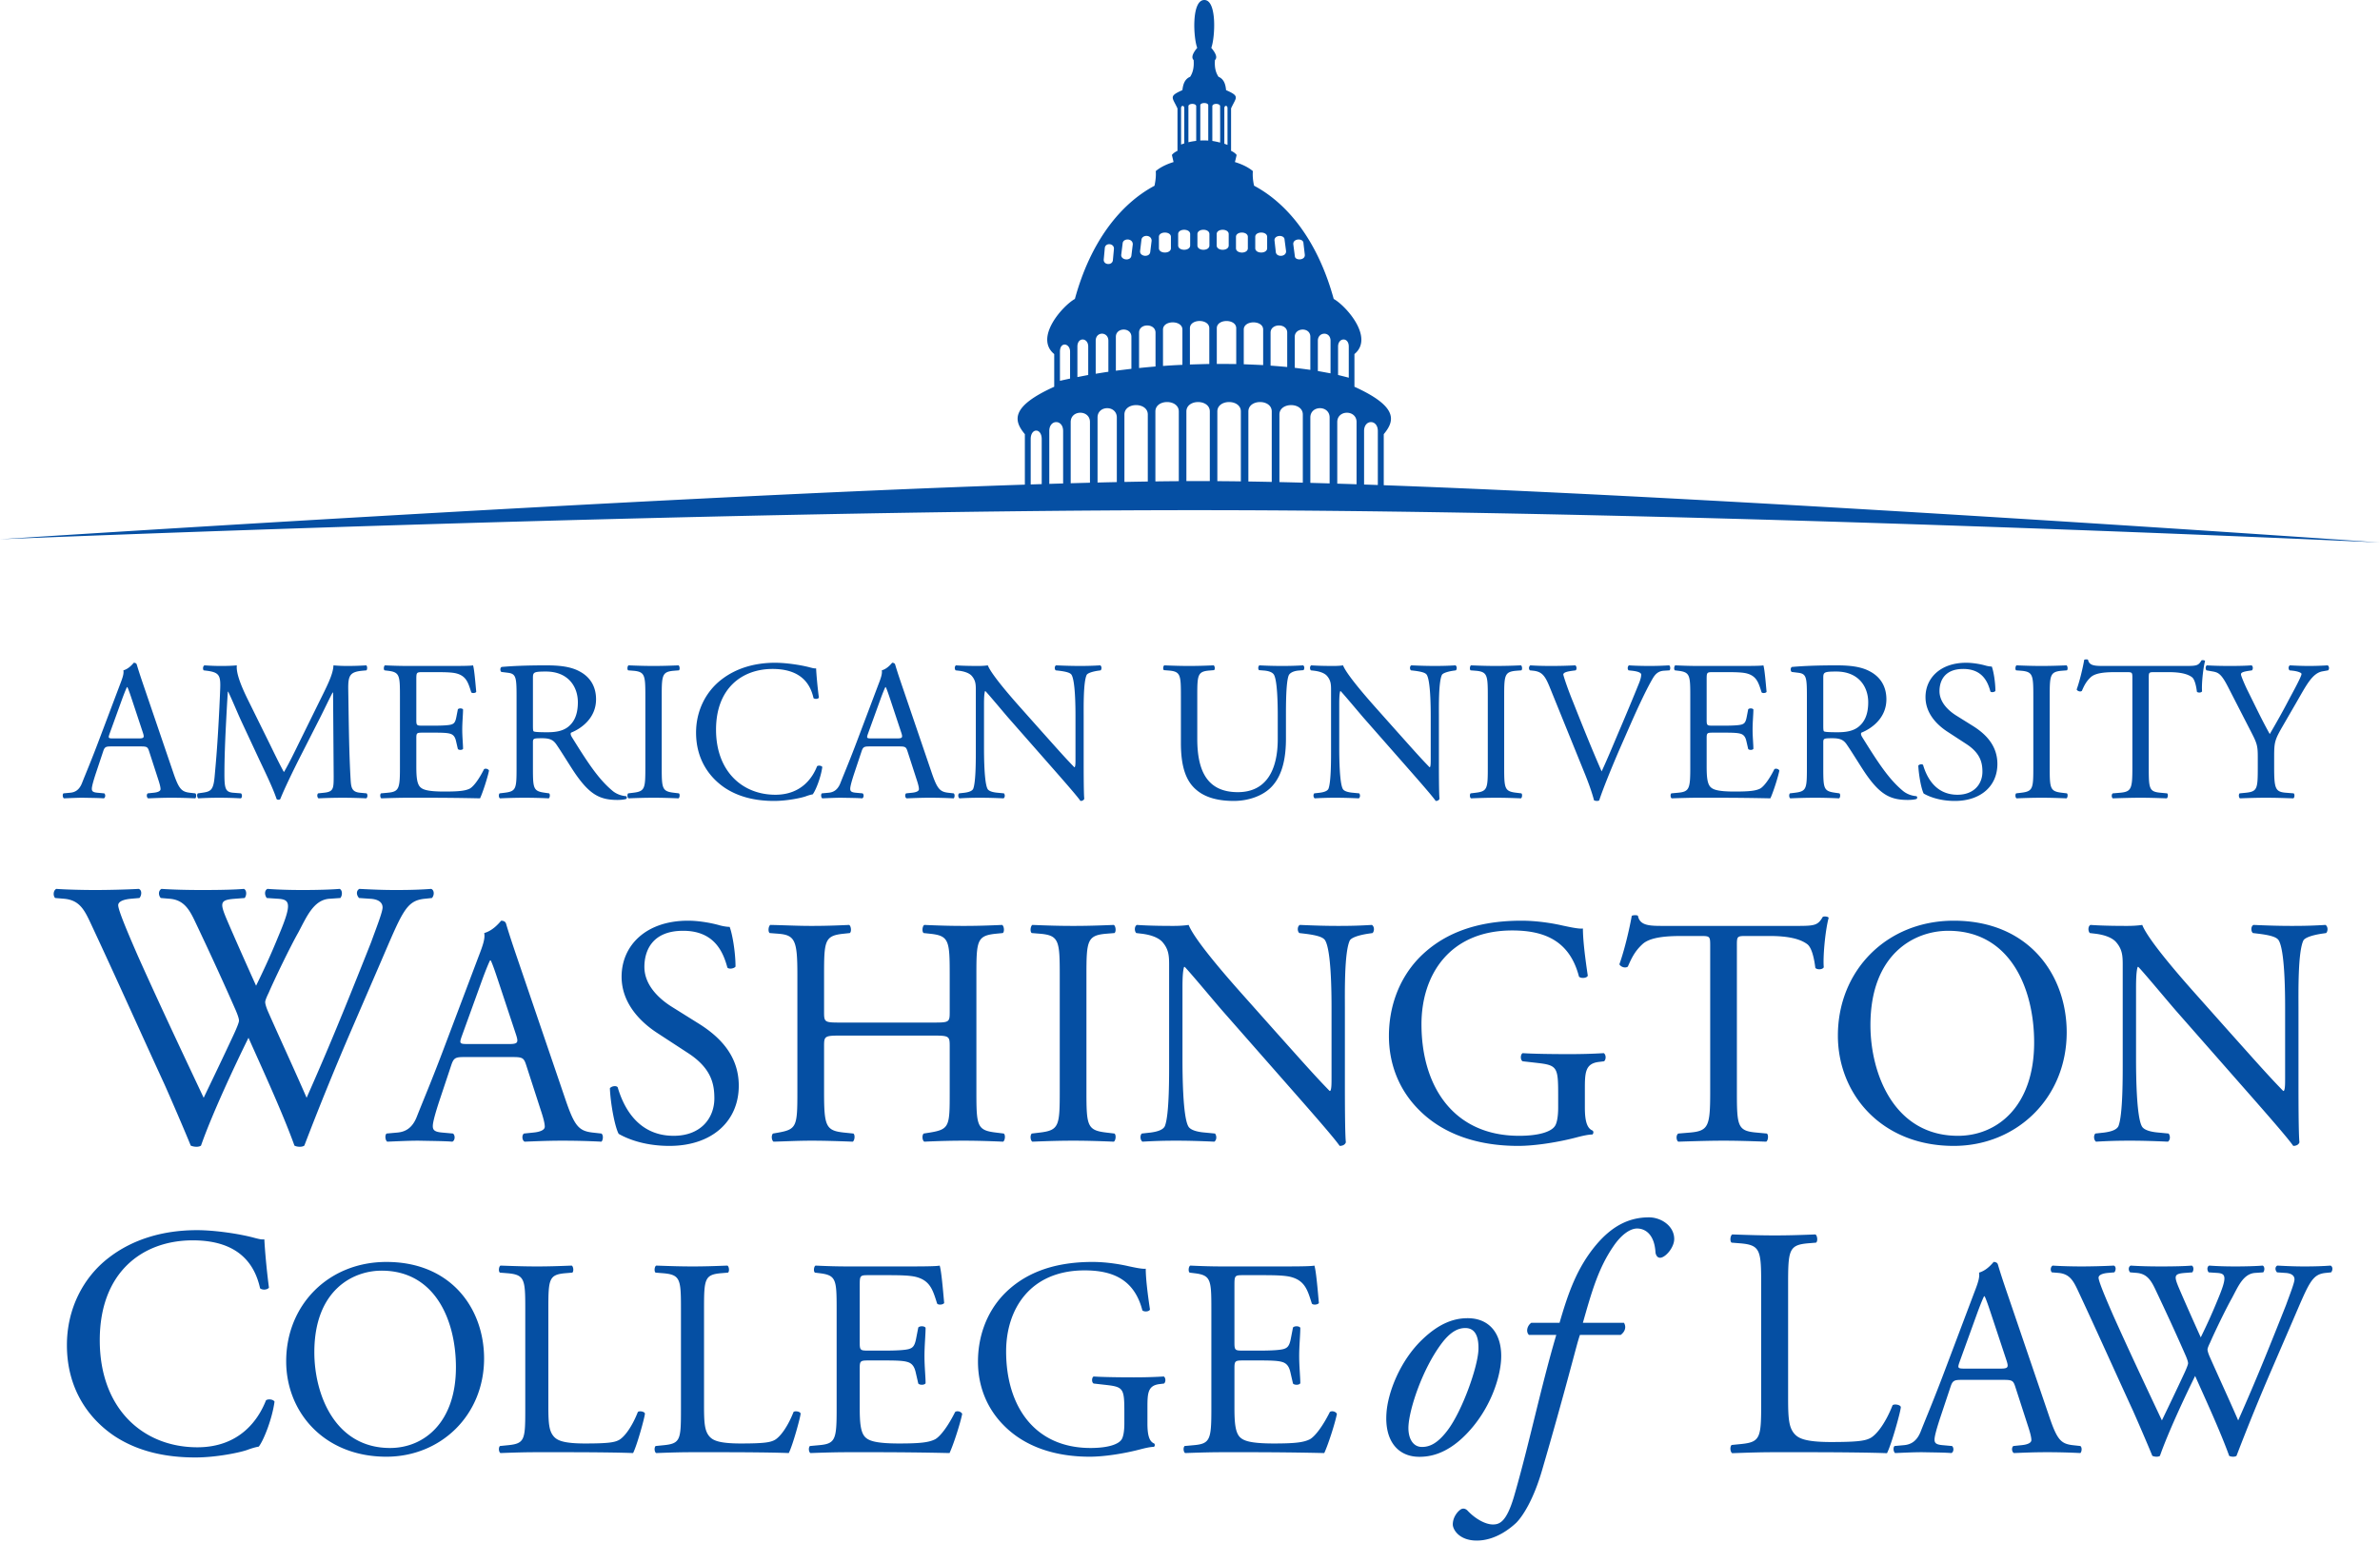 <svg xmlns="http://www.w3.org/2000/svg" xml:space="preserve" fill-rule="evenodd" stroke-linejoin="round" stroke-miterlimit="2" clip-rule="evenodd" viewBox="0 0 640 415"><path fill="#054fa3" fill-rule="nonzero" d="M424.855 359.02c-.532 1.5-1.237 4.329-2.296 8.215a1306.563 1306.563 0 0 1-7.864 28.092c-2.296 7.952-5.212 12.456-6.979 14.223-1.323 1.236-5.388 4.77-10.601 4.77-4.77 0-6.448-3.003-6.448-4.328 0-1.767 1.06-3.269 2.033-3.976.707-.53 1.5-.265 2.032.355 2.12 2.206 4.77 3.62 6.713 3.62 1.767 0 3.623-.617 5.653-7.42 4.065-13.959 7.155-29.151 11.396-43.55h-7.331c-.884-.796-.53-2.474.618-3.269h7.596c2.298-7.95 4.683-14.842 9.895-21.026 4.417-5.212 9.01-7.331 14.133-7.331 3.27 0 6.804 2.296 6.804 5.83 0 2.297-2.387 5.035-3.799 5.035-.795 0-1.15-.795-1.236-1.413-.266-4.859-2.74-6.45-4.948-6.45-1.944 0-4.328 1.767-6.36 4.77-4.063 5.921-5.83 12.193-8.217 20.585h11.043c.618.97.442 2.296-.884 3.269h-10.953ZM29.124 338.35c6.45-5.035 14.664-7.51 23.853-7.51 4.77 0 11.483.973 15.635 2.122 1.061.263 1.68.442 2.474.353.087 2.03.528 7.596 1.236 12.984-.442.62-1.767.709-2.386.178-1.324-6.008-5.3-12.897-18.108-12.897-13.515 0-25 8.569-25 26.854 0 18.55 11.748 28.8 26.236 28.8 11.396 0 16.43-7.42 18.463-12.634.618-.442 1.943-.266 2.296.354-.618 4.594-2.914 10.424-4.24 12.101-1.06.178-2.118.53-3.091.884-1.943.707-8.304 2.032-13.957 2.032-7.951 0-15.55-1.59-21.997-5.919-7.067-4.859-12.545-12.897-12.545-24.293 0-9.805 4.417-18.198 11.13-23.41Zm374.537 27.296c-.265 4.859-2.828 13.338-9.365 20.054-5.477 5.653-10.245 6.095-12.632 6.095-5.653 0-9.365-4.152-8.832-11.75.353-5.478 3.62-14.047 9.626-19.787 4.594-4.418 8.57-5.742 12.19-5.742 6.274 0 9.366 4.682 9.013 11.13Zm148.096-23.458c-.457-.454-.38-1.514.223-1.818 2.048.152 5.452.229 7.8.229 2.121 0 5.978-.077 8.633-.23.676.23.603 1.29.15 1.819l-1.745.151c-1.586.152-2.495.606-2.495 1.287 0 .908 1.59 4.77 3.939 10.144 4.236 9.463 8.7 18.923 13.091 28.233 1.82-3.784 3.862-8.021 5.831-12.262.68-1.437 1.206-2.725 1.206-3.102 0-.38-.224-1.06-.603-1.97-2.65-6.054-5.446-12.111-8.325-18.166-1.134-2.348-2.271-3.936-4.844-4.164l-1.819-.151c-.53-.606-.457-1.514.151-1.818 2.198.152 5.072.229 8.102.229 3.783 0 6.584-.077 8.325-.23.53.23.608 1.213.151 1.819l-1.965.151c-2.956.228-3.03.756-1.59 4.164 1.59 3.709 3.71 8.476 5.826 13.171 1.44-2.952 2.801-5.83 4.47-9.916 2.723-6.436 2.343-7.267-.079-7.419l-2.27-.151c-.53-.756-.38-1.589.15-1.818 2.043.152 4.319.229 7.115.229 2.5 0 5.53-.077 7.265-.23.535.23.608 1.213.156 1.819l-2.193.151c-3.18.228-4.547 3.634-6.21 6.738-1.59 2.8-4.771 9.385-5.904 12.034-.38.757-.681 1.516-.681 1.817 0 .305.15.908.53 1.818 2.573 5.827 5.223 11.505 7.718 17.257a597.477 597.477 0 0 0 6.818-15.97c1.507-3.633 5.52-13.702 6.05-15.064.986-2.725 2.27-5.981 2.27-6.89 0-1.059-.904-1.665-2.494-1.74l-2.199-.151c-.603-.682-.525-1.514.078-1.818 2.874.152 4.922.229 7.266.229 2.879 0 5.072-.077 7.041-.23.603.23.681 1.213.151 1.819l-1.434.151c-3.789.38-4.47 2.649-9.012 13.171l-5.524 12.794a591.848 591.848 0 0 0-9.464 23.237c-.228.153-.53.227-.909.227-.38 0-.754-.074-1.06-.227-2.422-6.737-6.813-16.197-9.157-21.496-2.724 5.525-7.266 15.215-9.464 21.496-.223.153-.53.227-.91.227-.374 0-.753-.074-1.132-.227-1.289-3.179-4.24-9.991-5.223-12.185-4.844-10.523-9.537-21.045-14.458-31.566-1.44-3.104-2.349-5.149-5.524-5.45l-1.82-.152Zm-474.8 23.92c0-15.139 11.356-26.72 26.95-26.72 17.485 0 26.267 12.641 26.267 25.964 0 15.29-11.658 26.416-26.267 26.416-16.806 0-26.95-12.036-26.95-25.66Zm231.597 16.729c0 3.027.454 4.844 1.816 5.375a.623.623 0 0 1-.075.908c-.908 0-2.271.302-3.71.68-4.012 1.06-9.46 1.968-13.55 1.968-9.007 0-17.258-2.496-23.087-8.4-4.54-4.544-6.964-10.523-6.964-17.184 0-6.435 2.117-12.943 6.814-17.94 5.072-5.299 12.565-8.857 23.995-8.857 4.316 0 8.326.833 9.613 1.135 1.438.304 3.785.833 4.694.681 0 2.498.454 6.435 1.136 10.978-.228.604-1.591.681-2.045.227-2.12-8.176-7.795-10.75-15.517-10.75-14.685 0-21.12 10.446-21.12 21.801 0 14.532 7.495 25.963 22.71 25.963 4.693 0 7.493-.983 8.326-2.27.377-.53.756-1.892.756-4.315v-3.028c0-6.358-.227-6.812-4.92-7.343l-3.33-.377c-.605-.304-.53-1.665 0-1.893 2.196.15 6.357.228 10.824.228 2.951 0 5.527-.077 8.026-.228.528.302.603 1.437.074 1.893l-1.211.15c-3.18.38-3.255 2.499-3.255 6.358v4.24Zm165.04-37.333c0-9.274-.176-10.688-5.742-11.13l-2.21-.176c-.528-.355-.352-1.945.18-2.209 4.946.176 7.948.264 11.482.264 3.445 0 6.45-.088 10.868-.264.53.264.706 1.854.175 2.209l-2.121.176c-5.212.442-5.39 1.856-5.39 11.13v30.743c0 5.566.266 7.862 1.858 9.54.97.973 2.649 2.032 9.627 2.032 7.508 0 9.366-.352 10.776-1.147 1.77-1.062 4.066-4.24 5.83-8.747.531-.442 2.214-.09 2.214.53 0 .971-2.48 9.982-3.716 12.367-4.503-.176-12.897-.263-21.993-.263h-8.128c-3.71 0-6.536.087-11.483.263-.53-.263-.707-1.678-.178-2.209l2.65-.263c5.125-.53 5.301-1.767 5.301-11.043v-31.803Zm-332.345 6.448c0-7.947-.151-9.159-4.92-9.538l-1.892-.151c-.454-.302-.304-1.664.15-1.893 4.24.152 6.812.229 9.842.229 2.952 0 5.525-.077 9.31-.23.454.23.606 1.592.152 1.894l-1.817.151c-4.466.38-4.618 1.591-4.618 9.538v26.344c0 4.768.227 6.737 1.59 8.174.833.832 2.27 1.742 8.251 1.742 6.434 0 8.022-.304 9.234-.985 1.514-.908 3.483-3.633 4.997-7.495.454-.376 1.892-.075 1.892.456 0 .831-2.12 8.553-3.179 10.598-3.862-.153-11.051-.227-18.848-.227h-6.964c-3.18 0-5.601.074-9.842.227-.454-.227-.604-1.439-.15-1.893l2.272-.227c4.389-.454 4.54-1.514 4.54-9.463v-27.25Zm400.69 21.045c-.53-1.665-.832-1.893-3.103-1.893h-11.433c-1.892 0-2.35.228-2.874 1.818l-2.65 7.947c-1.139 3.406-1.669 5.45-1.669 6.283 0 .908.38 1.362 2.193 1.514l2.5.227c.535.379.535 1.589-.15 1.893-1.965-.153-4.314-.153-7.87-.227-2.499 0-5.227.15-7.27.227-.452-.304-.602-1.514-.15-1.893l2.5-.227c1.813-.152 3.481-.985 4.542-3.71 1.361-3.481 3.481-8.403 6.662-16.879l7.718-20.439c1.06-2.725 1.517-4.164 1.288-5.375 1.814-.53 3.103-1.893 3.934-2.876.458 0 .983.152 1.138.68.983 3.332 2.194 6.813 3.332 10.145l10.368 30.43c2.193 6.51 3.18 7.645 6.433 8.024l2.043.227c.535.379.38 1.589 0 1.893a174.983 174.983 0 0 0-9.157-.227c-3.633 0-6.512.15-8.705.227-.603-.304-.68-1.514-.15-1.893l2.192-.227c1.59-.152 2.65-.606 2.65-1.364 0-.832-.379-2.194-.982-4.012l-3.33-10.293Zm-216.196-21.045c0-7.872-.152-9.007-4.617-9.538l-1.21-.151c-.454-.302-.304-1.664.151-1.893 3.253.152 5.828.229 8.93.229h14.233c4.845 0 9.309 0 10.218-.23.454 1.29.908 6.738 1.21 10.07-.302.454-1.514.605-1.89.152-1.137-3.559-1.818-6.207-5.753-7.192-1.59-.379-4.014-.454-7.345-.454h-5.449c-2.27 0-2.27.15-2.27 3.028v15.138c0 2.122.225 2.122 2.497 2.122h4.391c3.18 0 5.526-.153 6.434-.457.907-.302 1.438-.755 1.817-2.648l.604-3.104c.38-.454 1.666-.454 1.97.075 0 1.817-.304 4.77-.304 7.647 0 2.725.304 5.6.304 7.266-.304.53-1.59.53-1.97.077l-.679-2.952c-.304-1.364-.835-2.498-2.348-2.877-1.06-.304-2.878-.38-5.828-.38h-4.391c-2.272 0-2.496.076-2.496 2.045v10.672c0 4.012.224 6.586 1.436 7.873.908.91 2.499 1.742 9.159 1.742 5.83 0 8.024-.304 9.69-1.136 1.362-.757 3.408-3.406 5.376-7.344.528-.376 1.588-.15 1.892.531-.53 2.648-2.423 8.478-3.406 10.523a906.732 906.732 0 0 0-20.287-.227h-6.815c-3.254 0-5.827.074-10.293.227-.454-.227-.606-1.439-.152-1.893l2.498-.227c4.314-.379 4.693-1.514 4.693-9.463v-27.25Zm-142.629 0c0-7.947-.152-9.159-4.92-9.538l-1.892-.151c-.454-.302-.304-1.664.152-1.893 4.239.152 6.81.229 9.84.229 2.952 0 5.525-.077 9.31-.23.454.23.606 1.592.152 1.894l-1.818.151c-4.465.38-4.618 1.591-4.618 9.538v26.344c0 4.768.228 6.737 1.591 8.174.833.832 2.27 1.742 8.251 1.742 6.434 0 8.024-.304 9.236-.985 1.514-.908 3.481-3.633 4.995-7.495.456-.376 1.892-.075 1.892.456 0 .831-2.12 8.553-3.18 10.598-3.859-.153-11.052-.227-18.847-.227h-6.965c-3.179 0-5.6.074-9.84.227-.455-.227-.605-1.439-.151-1.893l2.271-.227c4.389-.454 4.541-1.514 4.541-9.463v-27.25Zm41.865 0c0-7.872-.15-9.007-4.618-9.538l-1.21-.151c-.454-.302-.302-1.664.152-1.893 3.254.152 5.828.229 8.932.229h14.23c4.845 0 9.311 0 10.22-.23.453 1.29.909 6.738 1.211 10.07-.302.454-1.514.605-1.893.152-1.134-3.559-1.817-6.207-5.752-7.192-1.591-.379-4.012-.454-7.343-.454h-5.451c-2.27 0-2.27.15-2.27 3.028v15.138c0 2.122.228 2.122 2.499 2.122h4.389c3.179 0 5.525-.153 6.433-.457.91-.302 1.439-.755 1.818-2.648l.606-3.104c.378-.454 1.665-.454 1.967.075 0 1.817-.302 4.77-.302 7.647 0 2.725.302 5.6.302 7.266-.302.53-1.589.53-1.967.077l-.681-2.952c-.304-1.364-.833-2.498-2.347-2.877-1.06-.304-2.877-.38-5.83-.38h-4.388c-2.271 0-2.499.076-2.499 2.045v10.672c0 4.012.228 6.586 1.439 7.873.908.91 2.497 1.742 9.157 1.742 5.83 0 8.026-.304 9.69-1.136 1.363-.757 3.408-3.406 5.375-7.344.53-.376 1.59-.15 1.893.531-.532 2.648-2.424 8.478-3.407 10.523a906.743 906.743 0 0 0-20.287-.227h-6.812c-3.256 0-5.83.074-10.295.227-.454-.227-.606-1.439-.15-1.893l2.496-.227c4.314-.379 4.693-1.514 4.693-9.463v-27.25Zm-102.376 15.746c0-12.492-5.525-25.964-19.982-25.964-7.873 0-18.093 5.373-18.093 21.952 0 11.201 5.45 25.736 20.362 25.736 9.086 0 17.713-6.813 17.713-21.724Zm264.98-6.291c-5.125 6.889-8.569 17.401-8.833 22.084-.178 3.092 1.06 5.653 3.62 5.653 1.945 0 4.153-.794 6.978-4.593 3.888-5.212 8.04-16.873 8.217-21.556.089-2.737-.44-5.83-3.534-5.83-1.765 0-3.885.795-6.448 4.242Zm139.367 4.853c-.608 1.74-.53 1.817 1.586 1.817h9.312c2.199 0 2.35-.304 1.668-2.348l-4.09-12.338c-.602-1.816-1.283-3.86-1.74-4.768h-.151c-.229.377-.982 2.194-1.819 4.466l-4.766 13.17ZM14.83 241.509c-.611-.612-.51-2.042.306-2.452 2.76.205 7.356.306 10.52.306 2.862 0 8.071-.1 11.646-.306.92.306.816 1.737.204 2.452l-2.348.205c-2.146.204-3.372.817-3.372 1.736 0 1.226 2.146 6.436 5.313 13.688 5.718 12.767 11.744 25.535 17.67 38.098 2.451-5.106 5.208-10.827 7.865-16.547.918-1.94 1.633-3.678 1.633-4.188 0-.51-.306-1.428-.816-2.656-3.575-8.168-7.354-16.342-11.236-24.513-1.532-3.166-3.066-5.312-6.537-5.618l-2.451-.205c-.716-.817-.615-2.042.204-2.452 2.962.205 6.843.306 10.93.306 5.106 0 8.885-.1 11.233-.306.718.306.82 1.635.205 2.452l-2.654.205c-3.986.306-4.087 1.02-2.146 5.618 2.146 5.004 5.005 11.439 7.864 17.771 1.941-3.981 3.78-7.864 6.028-13.38 3.675-8.682 3.165-9.805-.103-10.01l-3.064-.204c-.715-1.021-.51-2.146.204-2.452 2.758.205 5.822.306 9.601.306 3.372 0 7.457-.1 9.805-.306.718.306.819 1.635.205 2.452l-2.962.205c-4.29.306-6.128 4.904-8.375 9.09-2.146 3.779-6.436 12.666-7.968 16.24-.51 1.022-.92 2.043-.92 2.452 0 .41.205 1.226.716 2.452 3.473 7.866 7.05 15.525 10.42 23.288 3.166-7.15 6.23-14.3 9.192-21.552 2.043-4.903 7.457-18.488 8.172-20.325 1.327-3.678 3.064-8.071 3.064-9.297 0-1.43-1.226-2.247-3.372-2.348l-2.962-.205c-.817-.918-.714-2.042.103-2.452 3.88.205 6.638.306 9.805.306 3.882 0 6.843-.1 9.5-.306.816.306.92 1.635.204 2.452l-1.94.205c-5.107.51-6.027 3.574-12.155 17.774l-7.459 17.26a806.874 806.874 0 0 0-12.767 31.358c-.306.203-.713.307-1.224.307-.51 0-1.021-.104-1.43-.307-3.269-9.09-9.193-21.859-12.359-29.008-3.677 7.457-9.807 20.53-12.77 29.008-.305.203-.713.307-1.223.307a4.129 4.129 0 0 1-1.534-.307c-1.735-4.289-5.72-13.482-7.048-16.444-6.536-14.199-12.868-28.397-19.508-42.595-1.942-4.186-3.167-6.946-7.457-7.353l-2.452-.205Zm165.19 66.67c-7.354 0-11.991-2.275-13.655-3.24-1.05-1.924-2.188-8.14-2.363-12.252.438-.612 1.751-.789 2.101-.264 1.314 4.466 4.902 13.041 15.054 13.041 7.353 0 10.94-4.812 10.94-10.064 0-3.85-.787-8.14-7.178-12.253l-8.313-5.426c-4.377-2.888-9.453-7.877-9.453-15.053 0-8.316 6.478-15.056 17.856-15.056 2.713 0 5.864.525 8.14 1.137 1.136.35 2.362.527 3.063.527.788 2.1 1.575 7 1.575 10.677-.351.526-1.751.787-2.19.265-1.136-4.203-3.5-9.892-11.902-9.892-8.577 0-10.414 5.69-10.414 9.714 0 5.077 4.2 8.753 7.438 10.767l7.003 4.375c5.513 3.414 10.94 8.49 10.94 16.805 0 9.627-7.265 16.192-18.642 16.192Zm314.202-29.67c0-17.505 13.13-30.897 31.158-30.897 20.215 0 30.37 14.616 30.37 30.022 0 17.679-13.476 30.545-30.37 30.545-19.428 0-31.158-13.918-31.158-29.67Zm-68.04 19.343c0 3.5.524 5.6 2.101 6.214.263.261.263.787-.088 1.05-1.049 0-2.628.348-4.289.788-4.64 1.224-10.94 2.275-15.667 2.275-10.415 0-19.955-2.889-26.694-9.715-5.252-5.25-8.053-12.166-8.053-19.868 0-7.44 2.45-14.966 7.877-20.743 5.865-6.127 14.53-10.24 27.747-10.24 4.989 0 9.625.962 11.114 1.313 1.662.35 4.377.962 5.427.785 0 2.89.525 7.44 1.312 12.695-.263.697-1.837.786-2.362.262-2.451-9.455-9.017-12.43-17.943-12.43-16.98 0-24.418 12.079-24.418 25.207 0 16.804 8.664 30.02 26.256 30.02 5.427 0 8.665-1.138 9.627-2.625.44-.611.875-2.188.875-4.988v-3.502c0-7.351-.263-7.878-5.687-8.49l-3.852-.437c-.701-.35-.614-1.926 0-2.19 2.538.176 7.35.264 12.516.264 3.414 0 6.389-.088 9.276-.263.614.35.701 1.664.09 2.189l-1.403.174c-3.675.44-3.762 2.889-3.762 7.351v4.904Zm-64.531-5.954c0 2.626 0 13.042.261 15.319-.174.525-.7.962-1.663.962-1.048-1.489-3.587-4.552-11.202-13.217l-20.307-23.105c-2.363-2.714-8.314-9.89-10.151-11.817h-.177c-.35 1.051-.435 3.063-.435 5.69v19.08c0 4.114.084 15.491 1.574 18.117.525.963 2.275 1.488 4.464 1.664l2.713.262c.525.7.438 1.75-.176 2.188-3.937-.175-7.001-.264-10.239-.264-3.676 0-6.04.09-9.104.264-.612-.438-.7-1.664-.175-2.188l2.363-.262c2.014-.264 3.415-.788 3.852-1.75 1.226-3.151 1.137-13.83 1.137-18.03v-25.297c0-2.45-.087-4.287-1.925-6.301-1.226-1.224-3.325-1.838-5.427-2.099l-1.487-.177c-.526-.524-.526-1.837.174-2.188 3.676.264 8.314.264 9.89.264 1.401 0 2.89-.087 4.027-.264 1.75 4.464 12.079 16.02 14.966 19.256l8.49 9.54c6.04 6.739 10.328 11.642 14.441 15.843h.177c.348-.44.348-1.838.348-3.676v-18.73c0-4.114-.085-15.492-1.75-18.12-.525-.786-1.925-1.313-5.425-1.748l-1.489-.177c-.612-.524-.525-1.924.176-2.188 4.027.177 7 .264 10.326.264 3.763 0 6.04-.087 9.017-.264.7.438.7 1.664.174 2.188l-1.224.177c-2.802.435-4.553 1.136-4.901 1.838-1.49 3.15-1.313 14.003-1.313 18.03v20.916Zm256.428 0c0 2.626 0 13.042.258 15.319-.175.525-.7.962-1.663.962-1.05-1.489-3.584-4.552-11.2-13.217l-20.308-23.105c-2.363-2.714-8.311-9.89-10.15-11.817h-.18c-.344 1.051-.437 3.063-.437 5.69v19.08c0 4.114.093 15.491 1.576 18.117.525.963 2.28 1.488 4.464 1.664l2.714.262c.525.7.437 1.75-.175 2.188-3.94-.175-7.003-.264-10.242-.264-3.676 0-6.035.09-9.099.264-.613-.438-.7-1.664-.18-2.188l2.369-.262c2.008-.264 3.413-.788 3.846-1.75 1.226-3.151 1.143-13.83 1.143-18.03v-25.297c0-2.45-.087-4.287-1.926-6.301-1.225-1.224-3.326-1.838-5.432-2.099l-1.483-.177c-.525-.524-.525-1.837.17-2.188 3.682.264 8.316.264 9.897.264 1.395 0 2.883-.087 4.026-.264 1.746 4.464 12.075 16.02 14.964 19.256l8.486 9.54c6.045 6.739 10.334 11.642 14.443 15.843h.18c.345-.44.345-1.838.345-3.676v-18.73c0-4.114-.082-15.492-1.75-18.12-.526-.786-1.921-1.313-5.423-1.748l-1.488-.177c-.617-.524-.525-1.924.17-2.188 4.032.177 7.008.264 10.33.264 3.764 0 6.04-.087 9.016-.264.7.438.7 1.664.175 2.188l-1.226.177c-2.8.435-4.552 1.136-4.902 1.838-1.488 3.15-1.308 14.003-1.308 18.03v20.916ZM225.976 278.51c-4.203 0-4.377.174-4.377 2.8v12.34c0 9.191.438 10.417 5.34 10.942l2.538.262c.525.35.349 1.924-.176 2.188-4.727-.175-7.702-.264-11.114-.264-3.765 0-6.74.177-10.154.264-.525-.264-.699-1.664-.176-2.188l1.489-.262c4.902-.875 5.076-1.75 5.076-10.942v-31.508c0-9.19-.612-10.677-5.163-11.027l-2.275-.177c-.525-.348-.351-1.924.174-2.188 4.29.09 7.264.264 11.03.264 3.411 0 6.386-.087 10.15-.264.525.264.701 1.84.177 2.188l-1.664.177c-5.078.525-5.252 1.838-5.252 11.027v10.066c0 2.712.174 2.8 4.377 2.8h25.03c4.203 0 4.377-.088 4.377-2.8v-10.066c0-9.19-.174-10.502-5.337-11.027l-1.664-.177c-.524-.348-.35-1.924.174-2.188 4.027.177 7.004.264 10.59.264 3.414 0 6.39-.087 10.328-.264.524.264.701 1.84.176 2.188l-1.838.177c-5.077.525-5.252 1.838-5.252 11.027v31.508c0 9.191.175 10.328 5.252 10.942l2.101.262c.525.35.351 1.924-.176 2.188-4.2-.175-7.177-.264-10.591-.264-3.586 0-6.738.09-10.59.264-.524-.264-.698-1.664-.174-2.188l1.664-.262c5.337-.875 5.337-1.75 5.337-10.942v-12.34c0-2.626-.174-2.8-4.377-2.8h-25.03Zm241.087 15.14c0 9.191.177 10.502 5.25 10.942l2.803.262c.525.35.348 1.924-.176 2.188-4.989-.175-7.964-.264-11.465-.264-3.501 0-6.565.09-12.165.264-.526-.264-.702-1.75 0-2.188l3.15-.262c4.989-.44 5.425-1.75 5.425-10.942v-39.123c0-2.713 0-2.8-2.625-2.8h-4.814c-3.765 0-8.577.174-10.763 2.188-2.102 1.925-2.979 3.852-3.94 6.039-.7.526-1.927.087-2.275-.613 1.398-3.939 2.71-9.54 3.325-13.04.264-.175 1.4-.264 1.664 0 .524 2.8 3.412 2.713 7.44 2.713h35.445c4.723 0 5.516-.175 6.83-2.45.437-.176 1.4-.087 1.57.261-.958 3.589-1.57 10.679-1.313 13.307-.345.699-1.838.699-2.271.174-.263-2.19-.88-5.428-2.191-6.39-2.01-1.489-5.338-2.19-10.152-2.19h-6.213c-2.626 0-2.539.088-2.539 2.975v38.95Zm-182.088-31.332c0-9.278-.174-10.768-5.337-11.203l-2.189-.177c-.525-.348-.35-1.924.174-2.188 4.377.177 7.352.264 11.03.264 3.499 0 6.475-.087 10.852-.264.525.264.7 1.84.175 2.188l-2.189.177c-5.163.435-5.34 1.925-5.34 11.203v31.158c0 9.278.177 10.502 5.34 11.116l2.189.262c.524.35.35 1.924-.175 2.188-4.377-.175-7.353-.264-10.852-.264-3.678 0-6.653.09-11.03.264-.524-.264-.699-1.664-.174-2.188l2.189-.262c5.163-.614 5.337-1.838 5.337-11.116v-31.158Zm-143.472 24.155c-.612-1.925-.963-2.188-3.589-2.188H124.7c-2.189 0-2.713.263-3.326 2.101l-3.063 9.191c-1.313 3.937-1.927 6.302-1.927 7.264 0 1.05.438 1.575 2.539 1.751l2.887.262c.614.437.614 1.837-.174 2.188-2.275-.175-4.988-.175-9.102-.264-2.887 0-6.039.177-8.403.264-.525-.35-.7-1.75-.174-2.188l2.887-.262c2.101-.176 4.026-1.139 5.252-4.29 1.577-4.026 4.026-9.716 7.702-19.517l8.928-23.632c1.224-3.15 1.75-4.814 1.487-6.215 2.101-.611 3.588-2.188 4.551-3.325.525 0 1.139.177 1.313.788 1.139 3.85 2.539 7.877 3.852 11.73l11.992 35.183c2.536 7.527 3.675 8.838 7.438 9.278l2.363.262c.611.437.437 1.837 0 2.188-3.589-.175-6.65-.264-10.59-.264-4.202 0-7.527.177-10.064.264-.7-.35-.79-1.75-.176-2.188l2.539-.262c1.838-.176 3.061-.701 3.061-1.576 0-.963-.435-2.54-1.136-4.639l-3.852-11.904Zm405.493-6.125c0-14.444-6.39-30.021-23.104-30.021-9.104 0-20.916 6.212-20.916 25.38 0 12.955 6.297 29.758 23.542 29.758 10.504 0 20.478-7.876 20.478-25.117Zm-422.822-1.664c-.701 2.014-.614 2.101 1.838 2.101h10.765c2.537 0 2.714-.35 1.925-2.715l-4.727-14.265c-.7-2.101-1.487-4.464-2.012-5.513h-.176c-.262.436-1.137 2.539-2.1 5.162l-5.513 15.23Zm404.639-100.442c1.653.01 3.545.328 4.921.699.696.215 1.45.322 1.877.322.487 1.289.968 4.296.968 6.553-.131.195-.5.332-.831.335h-.025c-.204-.001-.384-.054-.486-.175-.695-2.567-2.135-6.042-7.246-6.068h-.058c-5.262 0-6.39 3.49-6.39 5.96 0 3.115 2.572 5.37 4.561 6.606l4.3 2.685c3.384 2.095 6.71 5.21 6.71 10.31 0 5.886-4.42 9.905-11.355 9.937h-.083c-4.513 0-7.358-1.397-8.379-1.988-.642-1.181-1.342-4.995-1.449-7.518.267-.376 1.075-.484 1.289-.162.807 2.74 3.005 8.002 9.24 8.002h.048c4.479-.023 6.663-2.966 6.663-6.176 0-2.363-.482-4.992-4.402-7.517l-5.106-3.33c-2.684-1.773-5.796-4.834-5.796-9.237 0-5.082 3.943-9.206 10.873-9.238h.156Zm-137.415.705c.42.273.417 1.016.1 1.338l-.752.105c-1.72.27-2.794.699-3.01 1.128-.913 1.933-.804 8.594-.804 11.064v12.834c0 1.611 0 8.002.16 9.398-.105.317-.419.583-.993.592h-.027c-.643-.914-2.2-2.792-6.874-8.11l-12.46-14.177c-1.45-1.666-5.101-6.069-6.23-7.25h-.107c-.213.644-.27 1.88-.27 3.491v11.706c0 2.524.057 9.505.968 11.118.323.59 1.397.912 2.738 1.02l1.668.161c.315.423.269 1.054-.092 1.329l-.018.013c-2.34-.104-4.177-.157-6.097-.16h-.186c-2.115 0-3.521.046-5.237.14l-.347.02c-.377-.268-.43-1.02-.108-1.342l1.45-.162c1.235-.16 2.094-.484 2.363-1.074.752-1.933.698-8.486.698-11.063v-15.52c0-1.503-.053-2.631-1.182-3.866-.751-.753-2.04-1.128-3.329-1.29l-.912-.105c-.324-.325-.324-1.13.105-1.344l.107.007c2.24.153 5.01.153 5.963.153h.08c.835-.003 1.714-.056 2.39-.16 1.075 2.74 7.412 9.827 9.182 11.815l5.212 5.854c3.706 4.136 6.336 7.14 8.861 9.72h.107l.01-.013c.205-.283.205-1.133.205-2.244V192.58c0-2.525-.053-9.505-1.074-11.116-.322-.484-1.181-.807-3.331-1.076l-.912-.105c-.377-.325-.322-1.184.108-1.344l.455.02c2.244.094 3.97.14 5.883.14h.214c2.04-.003 3.37-.05 4.978-.14l.337-.02.01.006Zm-95.522 0c.417.273.415 1.016.097 1.338l-.751.105c-1.719.27-2.795.699-3.01 1.128-.911 1.933-.804 8.594-.804 11.064v12.834c0 1.611 0 8.002.16 9.398-.105.317-.42.583-.992.592h-.027c-.645-.914-2.203-2.792-6.875-8.11l-12.46-14.177c-1.428-1.64-4.988-5.932-6.176-7.193l-.054-.057h-.106c-.215.644-.27 1.88-.27 3.491v11.706c0 2.524.055 9.505.965 11.118.324.59 1.398.912 2.742 1.02l1.665.161c.316.423.27 1.054-.091 1.329l-.018.013c-2.34-.104-4.18-.157-6.098-.16h-.185c-2.115 0-3.52.046-5.237.14l-.348.02c-.377-.268-.43-1.02-.107-1.342l1.45-.162c1.234-.16 2.092-.484 2.363-1.074.752-1.933.697-8.486.697-11.063v-15.52c0-1.503-.053-2.631-1.18-3.866-.753-.753-2.041-1.128-3.33-1.29l-.914-.105c-.322-.325-.322-1.13.107-1.344l.107.007c2.239.153 5.01.153 5.962.153h.08c.836-.003 1.715-.056 2.392-.16 1.072 2.74 7.41 9.827 9.183 11.815l5.21 5.854c3.705 4.136 6.336 7.14 8.86 9.72h.108l.01-.013c.205-.283.205-1.133.205-2.244V192.58c0-2.525-.053-9.505-1.074-11.116-.323-.484-1.181-.807-3.33-1.076l-.913-.105c-.377-.325-.323-1.184.107-1.344 2.47.107 4.296.16 6.338.16h.214a82.33 82.33 0 0 0 4.98-.14l.338-.02.01.006Zm-87.363-.705c2.897.009 6.934.597 9.439 1.29.523.13.869.226 1.24.228h.043a2.17 2.17 0 0 0 .22-.015l.006.122c.064 1.326.33 4.6.746 7.773-.147.206-.455.315-.765.319h-.026c-.248-.001-.495-.07-.66-.21-.8-3.64-3.203-7.809-10.918-7.841h-.09c-8.217 0-15.2 5.209-15.2 16.325 0 11.278 7.143 17.507 15.951 17.507h.081c6.871-.035 9.913-4.523 11.143-7.68.377-.267 1.181-.16 1.398.215-.377 2.793-1.773 6.339-2.58 7.358-.642.107-1.288.322-1.878.537-1.172.426-4.989 1.223-8.405 1.236h-.081c-4.832 0-9.452-.967-13.373-3.6-4.298-2.953-7.627-7.839-7.627-14.766 0-5.962 2.687-11.064 6.767-14.233 3.89-3.038 8.838-4.542 14.37-4.565h.199Zm141.916.705c.42.272.365.963.098 1.283l-1.289.107c-1.344.108-2.363.59-2.685 1.289-.752 1.773-.752 7.949-.752 10.956v6.068c0 4.67-.752 9.613-3.758 12.835-2.292 2.505-6.224 3.899-10.166 3.92h-.093c-3.707 0-7.41-.698-10.043-2.954-2.846-2.362-4.188-6.283-4.188-12.672v-12.676c0-5.585-.11-6.498-3.224-6.766l-1.341-.107c-.322-.215-.215-1.129.105-1.289l.494.02c2.423.094 4.153.14 6.167.14h.205c2.11-.003 3.853-.056 6.4-.16.325.16.43 1.074.108 1.289l-1.289.107c-3.114.268-3.222 1.181-3.222 6.766v11.6c0 8.646 2.685 14.34 10.901 14.34h.092c7.718-.048 10.65-6.155 10.65-14.285v-6.176c0-3.33-.108-9.505-1.021-11.116-.375-.646-1.342-1.021-2.685-1.129l-1.342-.107c-.322-.377-.215-1.074.108-1.289 2.04.107 4.028.16 6.121.16h.21a90.64 90.64 0 0 0 5.43-.16l.01.006Zm98.423 0c.366.222.364 1.07.099 1.338l-1.613.105c-1.287.11-2.093.752-2.792 1.88-1.504 2.525-3.597 6.875-6.014 12.352l-2.9 6.606c-2.148 4.94-4.675 11.17-5.586 14.018a1.088 1.088 0 0 1-.57.16h-.02c-.27 0-.537-.055-.806-.16-.59-2.258-1.559-4.89-2.47-7.145l-9.453-23.306c-1.234-3.01-2.04-4.136-4.349-4.405l-.968-.105c-.377-.325-.322-1.077.11-1.344l.146.01c1.517.1 3.2.15 5.438.15h.22c2.26-.003 4.091-.056 6.278-.16.375.215.482 1.02.105 1.344l-.804.105c-2.04.27-2.47.592-2.523 1.02.106.538 1.02 3.438 2.685 7.52 2.47 6.23 4.94 12.405 7.627 18.526l.078-.167c1.656-3.548 3.86-8.952 5.077-11.755 1.556-3.651 4.08-9.718 4.992-12.03.43-1.126.487-1.718.487-2.093 0-.377-.54-.806-2.42-1.021l-.964-.105c-.377-.325-.27-1.13.105-1.344 1.506.107 3.544.16 5.587.16h.166a84.546 84.546 0 0 0 5.043-.16l.01.005Zm45.141-.006c3.273.009 6.38.288 8.812 1.61 2.578 1.344 4.46 3.76 4.46 7.518 0 5.103-4.032 7.897-6.716 8.97-.268.323 0 .86.267 1.29 4.3 6.925 7.144 11.223 10.796 14.285.915.804 2.257 1.395 3.706 1.503.267.107.32.537.058.752-.471.157-1.293.26-2.27.267h-.098c-4.562 0-7.304-1.341-11.117-6.765-1.396-1.988-3.599-5.694-5.262-8.11-.792-1.163-1.639-1.701-3.715-1.718h-.097c-2.417 0-2.524.053-2.524 1.182v6.765c0 5.64.107 6.284 3.224 6.713l1.123.162c.321.266.22 1.167-.097 1.338l-.01.004c-2.339-.104-4.124-.157-6.19-.16h-.2c-2.114 0-3.946.046-6.245.14l-.466.02c-.325-.16-.43-.967-.11-1.342l1.344-.162c3.114-.375 3.222-1.074 3.222-6.713v-19.278c0-5.104-.16-6.016-2.363-6.285l-1.718-.213c-.375-.27-.375-1.129.055-1.344 3.006-.269 6.71-.429 11.976-.429h.155Zm-346.983 0c3.274.009 6.383.288 8.812 1.61 2.58 1.344 4.46 3.76 4.46 7.518 0 5.103-4.028 7.897-6.713 8.97-.27.323 0 .86.267 1.29 4.296 6.925 7.143 11.223 10.794 14.285.914.804 2.256 1.395 3.706 1.503.268.107.323.537.053.752-.467.157-1.288.26-2.267.267h-.096c-4.563 0-7.302-1.341-11.115-6.765-1.397-1.988-3.6-5.694-5.265-8.11-.792-1.163-1.637-1.701-3.712-1.718h-.1c-2.417 0-2.524.053-2.524 1.182v6.765c0 5.64.107 6.284 3.222 6.713l1.129.162c.32.266.216 1.167-.1 1.338l-.008.004a136.713 136.713 0 0 0-6.19-.16h-.2c-2.115 0-3.946.046-6.247.14l-.467.02c-.322-.16-.43-.967-.107-1.342l1.341-.162c3.115-.375 3.224-1.074 3.224-6.713v-19.278c0-5.104-.162-6.016-2.365-6.285l-1.716-.213c-.377-.27-.377-1.129.053-1.344 3.007-.269 6.713-.429 11.975-.429h.156Zm-48.522.005c.315.224.313 1.123.046 1.339l-1.127.105c-3.384.324-3.814 1.343-3.76 5.102.107 5.694.161 15.628.59 23.36.161 2.686.108 4.136 2.633 4.351l1.718.162c.32.32.27 1.114-.099 1.336l-.008.006a133.928 133.928 0 0 0-6.156-.16h-.182c-1.82 0-4.146.049-6.292.15l-.207.01c-.376-.268-.43-1.02-.107-1.342l1.558-.162c2.632-.267 2.632-1.126 2.632-4.565l-.162-22.392h-.107c-.377.59-2.418 4.885-3.491 6.98l-4.78 9.398c-2.418 4.725-4.833 9.775-5.8 12.245-.104.157-.308.211-.516.214h-.02c-.108 0-.377-.052-.485-.214-.912-2.847-3.49-8.11-4.725-10.741l-4.835-10.365c-1.109-2.431-2.218-5.175-3.38-7.616l-.056-.116h-.108c-.215 3.33-.375 6.443-.537 9.558-.16 3.276-.375 8.054-.375 12.62 0 3.975.323 4.834 2.416 4.994l2.04.162c.374.32.325 1.168-.044 1.338l-.009.004a104.25 104.25 0 0 0-5.77-.16h-.19c-1.665 0-3.532.049-5.308.15l-.172.01c-.322-.268-.427-1.074-.105-1.342l1.181-.162c2.255-.322 3.007-.644 3.33-4.403.322-3.546.589-6.498.91-11.815.27-4.456.485-9.021.593-11.975.107-3.384-.322-4.19-3.599-4.62l-.859-.105c-.27-.325-.215-1.13.215-1.344 1.61.107 2.9.16 4.243.16h.234c1.184 0 2.562-.01 4.224-.16l-.005.05c-.19 2.095 1.144 5.401 2.797 8.81l6.123 12.408c1.234 2.523 2.416 4.992 3.706 7.355h.106l.067-.118c1.425-2.494 2.748-5.24 4.068-7.936l5.05-10.257c2.417-4.888 3.973-7.842 4.08-10.312 1.826.16 2.955.16 4.029.16h.127a78.923 78.923 0 0 0 4.497-.15l.156-.01.007.005Zm141.453-.704c.315.007.672.12.776.484.697 2.363 1.556 4.833 2.363 7.195l7.357 21.59c1.558 4.618 2.255 5.425 4.565 5.692l1.449.162c.374.266.27 1.114.006 1.336l-.006.006a124.764 124.764 0 0 0-6.273-.16h-.225c-2.416 0-4.361.094-5.878.15l-.299.01c-.427-.215-.481-1.074-.107-1.342l1.559-.162c1.126-.107 1.88-.43 1.88-.966 0-.59-.27-1.556-.7-2.847l-2.362-7.303c-.37-1.163-.585-1.336-2.128-1.341h-8.184c-1.343 0-1.665.16-2.04 1.286l-1.88 5.64c-.807 2.417-1.182 3.866-1.182 4.457 0 .645.27.967 1.559 1.074l1.77.162c.374.266.377 1.114-.096 1.336l-.01.006c-1.31-.1-2.855-.107-5.122-.151l-.464-.01c-1.662 0-3.464.095-4.879.15l-.277.01c-.322-.214-.428-1.073-.106-1.341l1.771-.162c1.289-.107 2.47-.697 3.224-2.632.967-2.47 2.47-5.96 4.725-11.975l5.477-14.5c.752-1.933 1.074-2.954.914-3.811 1.29-.377 2.201-1.344 2.792-2.043h.03Zm321.138-.906c.18.003.34.033.409.101.306 1.611 1.882 1.664 4.114 1.664h22.472c2.665-.008 3.142-.151 3.92-1.504a.997.997 0 0 1 .34-.053h.02c.257.003.54.075.607.216-.588 2.2-.967 6.55-.807 8.161-.107.222-.403.33-.7.337h-.03c-.272.003-.54-.077-.66-.227-.166-1.343-.54-3.331-1.348-3.923-1.235-.912-3.273-1.341-6.23-1.341h-3.812c-1.61 0-1.556.053-1.556 1.825v23.898c0 5.64.107 6.446 3.22 6.713l1.72.162c.322.214.215 1.167-.101 1.338l-.005.004c-2.967-.104-4.77-.157-6.838-.16h-.2c-2.012 0-3.787.046-6.837.14l-.627.02c-.32-.16-.428-1.074 0-1.342l1.936-.162c3.058-.267 3.326-1.074 3.326-6.713v-24.005c0-1.665 0-1.718-1.61-1.718h-2.956c-2.306 0-5.257.107-6.604 1.341-1.29 1.182-1.824 2.365-2.417 3.708a.746.746 0 0 1-.443.14h-.03c-.374-.003-.772-.221-.923-.517.86-2.417 1.663-5.854 2.038-8.002.087-.057.325-.099.554-.101h.059Zm-152.073 1.609c.314.171.418 1.124.098 1.34l-1.344.105c-3.166.27-3.274 1.18-3.274 6.875v19.118c0 5.694.108 6.445 3.274 6.82l1.344.162c.32.214.216 1.167-.098 1.338l-.007.004c-2.603-.104-4.398-.157-6.462-.16h-.2c-2.115 0-3.852.046-6.273.14l-.493.02c-.323-.16-.43-1.02-.108-1.342l1.343-.162c3.168-.375 3.275-1.126 3.275-6.82v-19.118c0-5.694-.107-6.606-3.275-6.875l-1.343-.105c-.322-.217-.215-1.184.108-1.344 2.685.107 4.51.16 6.765.16h.201a151.25 151.25 0 0 0 5.968-.14l.494-.02.007.004Zm146.695 0c.316.171.423 1.124.102 1.34l-1.342.105c-3.171.27-3.278 1.18-3.278 6.875v19.118c0 5.694.107 6.445 3.278 6.82l1.342.162c.32.214.214 1.167-.102 1.338l-.005.004c-2.602-.104-4.401-.157-6.463-.16h-.2c-2.115 0-3.851.046-6.273.14l-.491.02c-.321-.16-.433-1.02-.112-1.342l1.347-.162c3.166-.375 3.273-1.126 3.273-6.82v-19.118c0-5.694-.107-6.606-3.273-6.875l-1.347-.105c-.32-.217-.209-1.184.112-1.344 2.684.107 4.508.16 6.764.16h.2c1.93-.003 3.628-.05 5.967-.14l.496-.02.005.004Zm-81.51.018c.322.95.641 4.776.854 7.12-.121.182-.445.295-.755.302h-.025c-.23.001-.45-.058-.564-.194-.804-2.525-1.288-4.405-4.08-5.102-1.094-.261-2.74-.319-4.99-.322h-4.086c-1.613 0-1.613.107-1.613 2.148v10.74c0 1.504.162 1.504 1.773 1.504h3.324c2.15-.007 3.734-.114 4.356-.322.646-.215 1.02-.537 1.29-1.88l.43-2.2c.13-.157.41-.238.69-.236h.028c.288.007.57.1.676.288 0 1.288-.213 3.383-.213 5.424 0 1.933.213 3.976.213 5.157-.107.188-.388.281-.676.288h-.028c-.28.001-.56-.08-.69-.235l-.484-2.096c-.215-.966-.59-1.77-1.666-2.04-.728-.206-1.96-.264-3.941-.267H460.705c-1.61 0-1.773.054-1.773 1.448v7.573c0 2.847.162 4.672 1.021 5.586.645.644 1.773 1.234 6.499 1.234h.192c3.992-.007 5.52-.224 6.683-.804.966-.54 2.415-2.418 3.811-5.21.377-.27 1.129-.107 1.346.375-.371 1.85-1.679 5.887-2.387 7.395l-.033.07a647.855 647.855 0 0 0-13.942-.16h-5.283c-2.166 0-3.906.046-6.726.14l-.579.02c-.322-.16-.43-1.02-.105-1.342l1.771-.162c3.06-.267 3.329-1.074 3.329-6.713v-19.332c0-5.587-.105-6.391-3.276-6.768l-.86-.105c-.322-.217-.212-1.184.108-1.344 2.31.107 4.135.16 6.338.16h10.736c3.184 0 6.007-.01 6.609-.16l.008.022Zm-346.98 0c.32.95.638 4.776.854 7.12-.123.182-.448.295-.757.302h-.025c-.231.001-.45-.058-.562-.194-.806-2.525-1.289-4.405-4.083-5.102-1.126-.27-2.845-.322-5.208-.322h-3.868c-1.61 0-1.61.107-1.61 2.148v10.74c0 1.504.162 1.504 1.77 1.504h3.327c2.148-.007 3.73-.114 4.355-.322.644-.215 1.02-.537 1.289-1.88l.43-2.2c.267-.323 1.18-.323 1.395.052 0 1.288-.215 3.383-.215 5.424 0 1.933.215 3.976.215 5.157-.107.188-.39.281-.678.288h-.027c-.28.001-.56-.08-.69-.235l-.485-2.096c-.215-.966-.59-1.77-1.664-2.04-.73-.206-1.96-.264-3.941-.267h-3.311c-1.608 0-1.77.054-1.77 1.448v7.573c0 2.847.162 4.672 1.019 5.586.646.644 1.773 1.234 6.498 1.234h.192c3.992-.007 5.52-.224 6.683-.804.969-.54 2.417-2.418 3.814-5.21.375-.27 1.126-.107 1.343.375-.371 1.85-1.678 5.887-2.384 7.395l-.033.07c-4.833-.108-9.615-.16-14.395-.16h-4.833c-2.163 0-3.905.046-6.724.14l-.579.02c-.321-.16-.429-1.02-.107-1.342l1.773-.162c3.06-.267 3.33-1.074 3.33-6.713v-19.332c0-5.587-.108-6.391-3.277-6.768l-.86-.105c-.322-.217-.214-1.184.108-1.344 2.308.107 4.136.16 6.336.16h10.737c3.157 0 5.96-.01 6.595-.156l.015-.004.008.022Zm-91.206-.72c.315.006.67.118.774.483.7 2.363 1.558 4.833 2.362 7.195l7.36 21.59c1.556 4.618 2.255 5.425 4.565 5.692l1.449.162c.372.266.271 1.114.006 1.336l-.006.006a124.73 124.73 0 0 0-6.273-.16h-.225c-2.417 0-4.361.094-5.879.15l-.297.01c-.43-.215-.483-1.074-.108-1.342l1.558-.162c1.129-.107 1.879-.43 1.879-.966 0-.59-.268-1.556-.697-2.847l-2.365-7.303c-.37-1.163-.583-1.336-2.126-1.341h-8.184c-1.343 0-1.665.16-2.04 1.286l-1.88 5.64c-.807 2.417-1.182 3.866-1.182 4.457 0 .645.267.967 1.556 1.074l1.773.162c.374.266.377 1.114-.096 1.336l-.011.006c-1.309-.1-2.853-.107-5.122-.151l-.464-.01c-1.66 0-3.463.095-4.878.15l-.277.01c-.323-.214-.43-1.073-.108-1.341l1.773-.162c1.29-.107 2.47-.697 3.222-2.632.966-2.47 2.47-5.96 4.728-11.975l5.476-14.5c.752-1.933 1.074-2.954.912-3.811 1.29-.377 2.203-1.344 2.794-2.043h.03Zm146.456.702c.318.171.422 1.124.102 1.34l-1.343.105c-3.17.27-3.277 1.18-3.277 6.875v19.118c0 5.694.107 6.445 3.277 6.82l1.343.162c.32.214.216 1.167-.102 1.338l-.008.004c-2.6-.104-4.395-.157-6.457-.16h-.2c-2.115 0-3.852.046-6.274.14l-.495.02c-.321-.16-.429-1.02-.105-1.342l1.342-.162c3.168-.375 3.276-1.126 3.276-6.82v-19.118c0-5.694-.108-6.606-3.276-6.875l-1.342-.105c-.324-.217-.216-1.184.105-1.344 2.687.107 4.513.16 6.768.16h.2c1.93-.003 3.625-.05 5.965-.14l.493-.02.008.004Zm443.477.002c.423.273.471 1.016.102 1.338l-1.503.267c-2.796.482-4.406 3.866-7.09 8.484l-3.385 5.856c-2.363 4.08-2.524 4.565-2.524 8.698v2.793c0 5.746.321 6.605 3.22 6.82l2.042.162c.321.32.219 1.168-.097 1.338l-.01.004c-3.224-.104-5.038-.157-7.105-.16h-.2c-2.115 0-3.943.046-6.51.14l-.526.02c-.321-.16-.428-1.02-.107-1.342l1.668-.162c3.112-.322 3.22-1.074 3.22-6.82v-2.74c0-2.952-.161-3.649-1.717-6.658l-6.337-12.352c-1.828-3.544-2.636-3.813-4.245-4.081l-1.503-.267c-.321-.377-.267-1.13.107-1.344 1.722.107 3.652.16 6.23.16h.233c2.359-.003 4.211-.056 5.515-.16.481.16.481 1.02.16 1.344l-.7.105c-1.877.27-2.257.537-2.257.966 0 .54 1.401 3.6 1.668 4.136 1.99 3.976 3.974 8.219 6.07 11.923l.155-.268c1.62-2.774 3.331-5.791 4.892-8.808 1.503-2.793 3.492-6.444 3.492-7.088 0-.324-.968-.7-2.256-.861l-.963-.105c-.38-.377-.326-1.13.102-1.344 1.935.107 3.492.16 5.155.16h.155a80.723 80.723 0 0 0 4.669-.15l.17-.01.01.006ZM37.28 198.594c1.489-.006 1.585-.236 1.109-1.663l-2.9-8.753c-.43-1.29-.912-2.74-1.234-3.384h-.11c-.16.268-.696 1.556-1.288 3.169l-3.382 9.343c-.43 1.236-.376 1.289 1.127 1.289h6.678Zm203.937 0c1.488-.006 1.584-.236 1.11-1.663l-2.9-8.753c-.43-1.29-.914-2.74-1.236-3.384h-.107c-.162.268-.7 1.556-1.289 3.169l-3.384 9.343c-.43 1.236-.375 1.289 1.127 1.289h6.679Zm-94.417-17.99c-3.329 0-3.49.215-3.49 1.718v12.569c0 .966 0 1.556.161 1.77.16.163.966.27 3.704.27h.09c1.907-.006 3.91-.233 5.442-1.398 1.45-1.127 2.685-3.005 2.685-6.658 0-4.227-2.61-8.24-8.522-8.271h-.07Zm346.983 0c-3.33 0-3.491.215-3.491 1.718v12.569c0 .966 0 1.556.16 1.77.16.163.968.27 3.706.27h.092c1.907-.006 3.905-.233 5.437-1.398 1.45-1.127 2.69-3.005 2.69-6.658 0-4.227-2.612-8.24-8.526-8.271h-.068Zm-121.681-50.11v-13.728c2.951-3.55 4.015-7.352-7.883-12.752v-8.79c5.398-4.439-2.344-13.034-5.574-14.83-4.227-15.411-12.218-25.553-21.418-30.455-.288-1.296-.425-2.612-.324-3.924-1.236-1.048-2.912-1.844-4.829-2.436.18-.634.323-1.273.467-1.897-.323-.446-.821-.796-1.496-1.118v-11.42c1.352-2.983 2.488-3.23-1.345-4.902-.144-1.616-.606-2.999-2.027-3.586-.679-1.013-1.134-2.379-.962-4.51.679-.623.32-1.723-.991-3.285.99-2.454 1.633-12.86-1.866-12.86-3.552 0-2.914 10.388-1.909 12.86-1.311 1.562-1.617 2.662-.969 3.284.163 2.132-.281 3.498-.938 4.511-1.44.587-1.9 1.97-2.08 3.586-3.798 1.672-2.687 1.935-1.324 4.92v11.402c-.656.322-1.177.672-1.5 1.118.15.624.298 1.263.446 1.897-1.904.592-3.554 1.388-4.787 2.436.107 1.312-.067 2.628-.339 3.943-9.195 4.903-17.199 15.04-21.406 30.436-3.225 1.796-10.996 10.391-5.561 14.83v8.79c-11.935 5.4-10.851 9.202-7.893 12.752v13.574C172.466 133.744 0 145.03 0 145.03s187.825-7.825 321.74-7.825c133.912 0 318.262 8.697 318.262 8.697s-165.648-11.7-267.9-15.408Zm-1.594-14.581v14.524a597.29 597.29 0 0 0-3.697-.128v-14.396c0-3.192 3.697-3.192 3.697 0Zm-93.345 2.186c0-3.056 2.962-3.056 2.962 0v12.097l-2.962.093V118.1Zm87.627-4.583v16.722a1320.4 1320.4 0 0 0-5.189-.163v-16.56c0-3.353 5.19-3.353 5.19 0Zm-78.908 2.397v14.109c-1.226.034-2.47.073-3.72.11v-14.22c0-3.19 3.72-3.19 3.72 0Zm71.664-3.621v17.717c-1.756-.052-3.482-.1-5.186-.147v-17.57c0-3.356 5.186-3.356 5.186 0Zm-64.447 1.224v16.307l-5.18.14v-16.447c0-3.354 5.18-3.354 5.18 0Zm57.236-2.04v18.331c-2.144-.057-4.24-.11-6.29-.156v-18.176c0-3.361 6.29-3.37 6.29 0Zm-50.013 18.177c-1.695.036-3.424.077-5.183.12v-17.481c0-3.356 5.183-3.356 5.183 0v17.361Zm8.328-18.178v18.026c-2.036.03-4.135.069-6.285.11v-18.136c0-3.37 6.285-3.37 6.285 0Zm33.333-.814v18.947c-2.144-.044-4.251-.082-6.284-.115v-18.832c0-3.378 6.284-3.378 6.284 0Zm-24.994 0v18.743a881.24 881.24 0 0 0-6.296.067v-18.81c0-3.378 6.296-3.378 6.296 0Zm16.686 18.801c-2.176-.028-4.291-.05-6.322-.062v-18.74c0-3.377 6.322-3.377 6.322 0v18.802Zm-8.346-.073a559.947 559.947 0 0 0-6.3.002v-18.73c0-3.378 6.3-3.378 6.3 0v18.728Zm-40.3-34.821c0-2.79 2.723-2.273 2.723 0v7.246c-.89.194-1.822.39-2.723.602v-7.848Zm74.789-1.37c0-2.429 2.877-2.624 2.877 0v8.383c-.96-.266-1.92-.495-2.877-.73v-7.653Zm-70.095 0c0-2.624 2.908-2.429 2.908 0v7.654c-.97.18-1.941.378-2.908.557v-8.21Zm4.92-1.56c0-2.557 3.408-2.504 3.408 0v8.346c-1.147.16-2.283.357-3.408.533v-8.879Zm59.739 0c0-2.45 3.41-2.595 3.41 0v8.77c-1.135-.211-2.273-.424-3.41-.618v-8.152Zm-54.317-1.064c0-2.557 4.177-2.616 4.177 0v8.614c-1.409.174-2.793.334-4.177.512v-9.126Zm52.295 0v8.895c-1.386-.196-2.807-.372-4.19-.552v-8.343c0-2.508 4.19-2.666 4.19 0Zm-46.058-1.118c0-2.594 4.427-2.539 4.427 0v9.108c-1.475.123-2.966.267-4.427.41v-9.518Zm35.365 0c0-2.539 4.476-2.594 4.476 0v9.248c-1.491-.14-2.99-.264-4.476-.371v-8.877Zm-23.71-.823v9.485c-1.748.073-3.489.177-5.217.302v-9.787c0-2.571 5.217-2.59 5.217 0Zm21.716 0v9.558c-1.769-.089-3.512-.16-5.216-.23v-9.328c0-2.571 5.216-2.59 5.216 0Zm-14.484-.352v9.604c-1.75.039-3.481.093-5.213.146v-9.75c0-2.61 5.213-2.594 5.213 0Zm7.244 0v9.625c-1.74-.02-3.483-.033-5.226-.033V88.28c0-2.594 5.226-2.594 5.226 0ZM297.09 66.705c.144-1.53 2.58-1.279 2.455.247l-.283 3.038c-.146 1.456-2.606 1.33-2.456-.248l.284-3.037Zm4.8-1.279c.14-1.402 2.725-1.402 2.725.286l-.372 3.033c-.179 1.544-2.916 1.245-2.73-.283l.377-3.036Zm48.62 0 .357 3.036c.21 1.58-2.56 1.688-2.664.48l-.426-3.23c-.174-1.62 2.734-1.743 2.734-.286Zm-5.08-.956.396 3.015c.174 1.53-2.42 1.812-2.74.41l-.352-3.143c-.215-1.617 2.697-1.723 2.697-.282Zm-38.483 0c.173-1.42 2.732-1.408 2.732.282l-.37 3.017c-.196 1.562-2.919 1.246-2.724-.284l.362-3.015Zm25.416-.768c0-1.542 3.193-1.542 3.193 0v3.056c0 1.564-3.193 1.544-3.193 0v-3.056Zm5.185 0c0-1.542 3.198-1.542 3.198 0v3.056c0 1.544-3.198 1.544-3.198 0v-3.056Zm-25.906 0c0-1.542 3.226-1.542 3.226 0v3.056c0 1.544-3.226 1.544-3.226 0v-3.056Zm18.766-.746v3.056c0 1.564-3.234 1.548-3.234 0v-3.056c0-1.544 3.234-1.544 3.234 0Zm-8.411 0c0-1.544 3.223-1.562 3.223 0v3.056c0 1.564-3.223 1.548-3.223 0v-3.056Zm-5.181 0c0-1.544 3.23-1.544 3.23 0v3.056c0 1.548-3.23 1.548-3.23 0v-3.056Zm12.419-33.883c0-.8.85-.8.85 0v9.89c-.281-.087-.567-.213-.85-.3v-9.59Zm-10.778 0v9.501c-.292.09-.594.197-.851.302 0-3.25-.01-6.517-.01-9.803 0-.782.86-.8.86 0Zm7.548-.499c0-.85 2.093-.833 2.093 0 0 .693.036 9.75 0 9.77a23.27 23.27 0 0 0-2.093-.447v-9.323Zm-6.43 0c0-.833 2.095-.85 2.095 0v9.307c-.693.09-1.383.195-2.095.373v-9.68Zm3.196-.263c0-.8 2.138-.8 2.138 0v9.497a15.076 15.076 0 0 0-2.138-.016V28.31Z"/></svg>